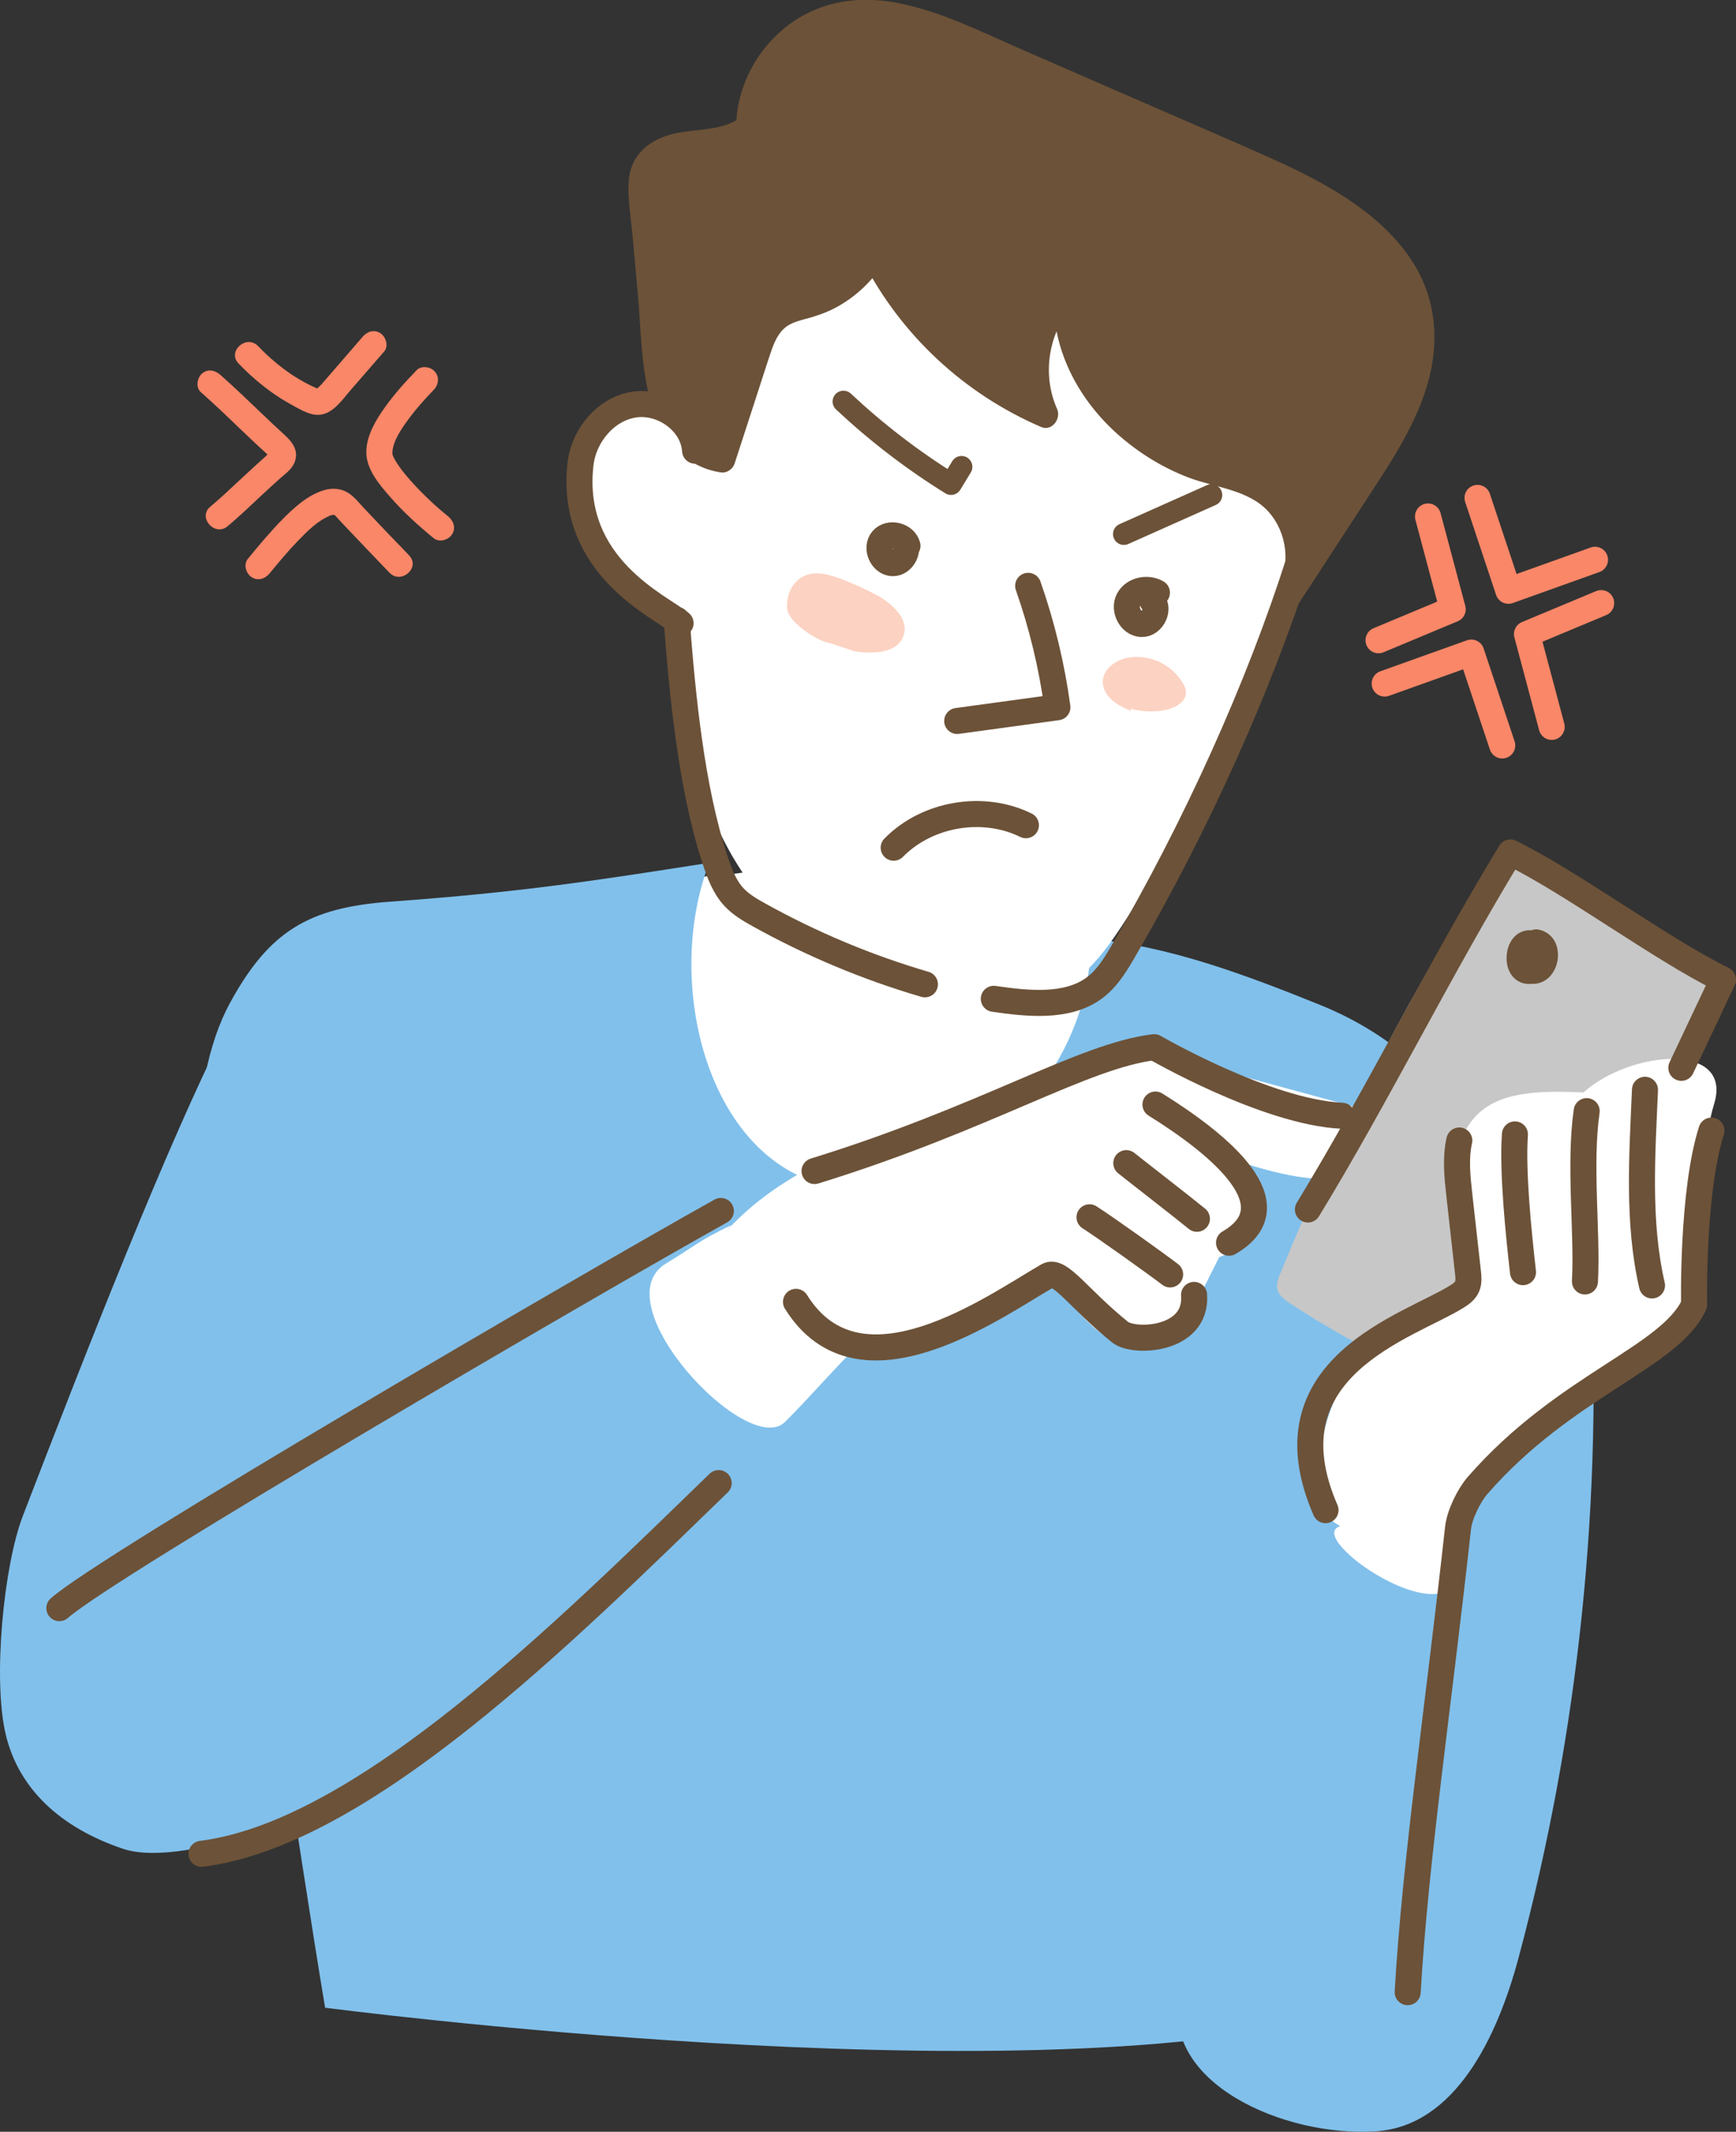 <?xml version="1.0" encoding="UTF-8"?><svg xmlns="http://www.w3.org/2000/svg" viewBox="0 0 200.08 245.59" width="200.08" height="245.59"><rect x="0" y="0" width="200.08" height="245.59" fill="#333333" stroke="none"/><defs><style>.d,.e{fill:#fff;}.f{stroke-width:2.5px;}.f,.g,.h{fill:none;}.f,.g,.h,.e{stroke-linecap:round;stroke-linejoin:round;}.f,.h,.e{stroke:#6c5238;}.i{fill:#f98768;}.j{fill:#c7c7c7;}.k{fill:#6c5238;}.g{stroke:#f98768;}.g,.h,.e{stroke-width:3px;}.l{fill:#fcd2c2;}.m{fill:#81c0eb;}</style></defs><g id="a"/><g id="b"><g id="c"><g><polyline class="g" points="159.59 78.75 169.57 75.18 173.14 85.88"/><polyline class="g" points="178.84 83.74 175.99 73.05 184.54 69.48"/><polyline class="g" points="183.83 64.49 173.85 68.06 170.29 57.36"/><polyline class="g" points="164.58 59.5 167.43 70.19 158.88 73.76"/><g><path class="d" d="M130.98,112.92c-17.25-5.88-29.69-15.17-47.38-12.09-5.85-.96-17.36,10.12-17.98,16.71-.64,12.67,11.52,22.62,22.98,25.49,17.98,5.29,52.26-7.87,41.73-30.76"/><path class="m" d="M148.14,234.32l20.53-76.22c2.09-7.77,4.19-16.02,1.99-23.76-2.47-8.69-10.09-15.16-18.47-18.55-8.38-3.38-17.55-6.88-26.55-7.61,.6,14.9-14.6,31.05-29.31,28.6-14.71-2.45-19.97-23.47-14.58-37.38-13.31,2.08-21.64,3.38-36.8,4.48-9.36,.68-13.92,3.39-18.42,11.62-5.28,9.64-4.26,26-2.2,36.8,6.31,32.99,9.79,58.97,13.14,79,0,0,79.84,10.46,115.7,1.06"/><path class="m" d="M183.28,145.6c1.5,26.89-1.3,54.01-8.28,80.02-2.39,8.91-7.23,19.32-16.43,19.92-10.57,.69-24.93-5.6-22.6-15.94,3.25-14.44,8.18-31.45,15.97-54.27,12.97,3.48,22.14-18.94,31.7-28.36"/><path class="m" d="M48.72,107.34c-15.52,2.81-16.34-1.34-22.82,11.41-6.48,12.75-15.83,36.57-23.26,55.87-2.23,5.79-3.48,18.84-1.99,25.16,1.49,6.32,6.34,10.8,13.55,13.22,7.03,2.35,26.87-4.47,34.78-14.63,3.93-5.05-2.72-69.95,1.01-91.96"/><g><path class="d" d="M83.51,142.05c5.51-6.18,13.39-9.68,21.27-12.2s16.06-4.25,23.56-7.75c1.02-.47,2.06-.99,3.18-1.03,.78-.03,1.54,.18,2.29,.38,7.23,1.97,14.47,3.93,21.7,5.9,2.09,.57,4.57,1.54,4.89,3.69,.37,2.42-2.36,4.15-4.77,4.56-4.65,.8-9.35-.65-13.84-2.09,2.04,1.23,3.27,3.7,3,6.06s-2,4.51-4.27,5.25l-3.35,6.7c-.45,.91-.92,1.84-1.65,2.54-2.35,2.28-6.4,1.34-8.96-.72s-4.32-4.97-6.9-6.98c-5.21,7.05-12.61,10.74-21.23,9.1-2.49,2.45-5.47,5.91-7.96,8.36-4.32,4.27-21.19-13.71-13.72-18.25,3.69-2.24,3.64-2.55,7.53-4.42"/><g><path class="h" d="M91.74,149.98c7.33,11.78,22.8,.57,29.01-3.01,1.41-.81,3.52,2.62,8.34,6.5,1.61,1.3,8.92,.98,8.53-4.29"/><path class="h" d="M134.86,146.82c-1.47-1.13-7.35-5.34-9.29-6.58"/><path class="h" d="M137.95,140.41c-1.84-1.5-6.56-5.15-8.14-6.41"/><path class="h" d="M154.67,128.54c-8.75-.41-21.64-7.9-21.64-7.9-8.26,1-19.33,8.15-39.15,14.27"/><path class="h" d="M141.65,143.17c7.38-4.3-.93-11.22-8.48-15.92"/></g><path class="h" d="M23.22,213.57c18.68-2.35,41.92-25.58,59.61-42.71"/><path class="h" d="M83.08,139.51c-15.32,8.55-70.79,40.89-76.24,45.76"/></g><path class="j" d="M175.88,157.46c6.63-15.12,14.09-29.87,22.36-44.16-8.17-5.49-16.67-10.5-25.43-15-9.91,15.31-18.38,31.55-25.26,48.43-.23,.57-.47,1.18-.33,1.78,.17,.75,.86,1.26,1.51,1.68,7.77,5.1,16.23,9.16,25.08,12.02"/><path class="d" d="M152.68,174.65c-3.01-11.2,4.97-24.1,16.33-26.41-4.82-21.69,2.85-22.88,13.48-22.38,5.55-4.94,17.25-5.79,15.07,1.31-2.6,8.46,.49,21.17-2.82,23.72-5.88,4.54-19.39,12.36-23.36,18.64-2.4,3.8-2.49,6.48-3.17,11.45-1.08,7.8-18.02-3.89-13.75-5.15"/><path class="d" d="M152.34,57.7c-5.31,16.9-12.87,33.09-22.42,48.01-2.02,3.16-4.24,6.36-7.5,8.22-5.65,3.23-12.76,1.58-18.88-.61-3.67-1.31-7.32-2.81-10.51-5.05-6.06-4.25-10.09-10.96-12.26-18.05s-2.61-14.57-2.64-21.98c-.03-7.6,.38-15.34,3.01-22.47,2.63-7.13,7.77-13.65,14.87-16.36,3.46-1.32,7.21-1.7,10.92-1.75,10.75-.16,21.52,2.32,31.12,7.14,4.39,2.21,8.63,4.99,11.52,8.97,2.88,3.98,4.21,9.34,2.45,13.92"/><path class="l" d="M98.57,75.05c2.09,.29,4.82,.22,5.55-1.76,.72-1.96-1.3-3.79-3.15-4.77-1.33-.7-2.7-1.32-4.11-1.85-1.33-.5-2.83-.91-4.13-.34-1.42,.62-2.17,2.3-2,3.84s3.45,3.7,4.98,3.94"/><path class="l" d="M130.25,81.63c1.34,.38,2.78,.43,4.15,.15,1.13-.24,2.41-1.01,2.28-2.16-.03-.28-.15-.54-.28-.79-1.19-2.21-3.87-3.51-6.35-3.07-1.44,.25-2.92,1.29-2.95,2.75-.02,.84,.46,1.63,1.1,2.18s1.42,.9,2.19,1.24"/><path class="h" d="M106.6,113.4c-6.66-1.95-13.1-4.65-19.16-8.02-1.03-.57-2.06-1.18-2.86-2.04-1.1-1.19-1.67-2.77-2.18-4.31-2.72-8.28-3.75-18.93-4.41-27.62"/><path class="f" d="M110.82,53.78l-1.21,1.99c-4.43-2.75-8.59-5.94-12.4-9.51"/><path class="f" d="M139.62,57.03l-10.09,4.5"/><path class="h" d="M118.5,67.49c1.59,4.53,2.72,9.23,3.37,13.99l-11.55,1.58"/><path class="h" d="M118.24,95.07c-4.94-2.43-11.38-1.34-15.24,2.59"/><path class="h" d="M149.73,64.62c-4.61,14.48-11.86,30.59-20.37,45.14-.89,1.52-1.85,3.08-3.36,4.15-3.11,2.19-7.55,1.73-11.46,1.16"/><g><path class="k" d="M100.52,29.61c-1.59,2.56-4.12,4.52-7,5.42-1.28,.4-2.67,.62-3.76,1.41-1.44,1.04-2.07,2.84-2.62,4.53l-3.9,12c-2.7-.3-4.9-2.45-6.04-4.92-1.14-2.46-1.4-5.23-1.64-7.93l-1.54-17.16c-.1-1.15-.2-2.34,.24-3.41,1.71-4.18,8.52-2.07,12.07-4.86-.02-5.97,4.54-11.63,10.37-12.9,5.35-1.16,10.79,1.08,15.81,3.27l32.07,13.98c8.2,3.58,17.48,8.45,19.05,17.26,1.2,6.76-2.71,13.25-6.46,19l-8.74,13.4c2.39-3.84,1.19-9.47-2.56-12.01-2.06-1.4-4.6-1.86-6.98-2.6-8.89-2.76-16.64-11.1-15.92-20.38-3.59,3.58-4.63,9.47-2.5,14.07-8.41-3.56-15.49-10.16-19.64-18.29"/><path class="k" d="M99.27,28.78c-1.27,1.97-3.02,3.5-5.17,4.44-2.35,1.02-4.83,1.12-6.52,3.29-1.57,2.01-2.13,4.82-2.9,7.19l-2.85,8.77,1.53-1.01c-2.73-.39-4.52-2.91-5.31-5.38-.99-3.08-1.02-6.49-1.31-9.68l-.88-9.81c-.14-1.6-.38-3.23-.42-4.84-.02-1.09,.18-2.14,1.14-2.76,1.59-1.04,3.89-.97,5.7-1.27,1.57-.25,4.84-.81,5.47-2.56,.19-.54,.09-1.21,.16-1.77s.18-1.12,.34-1.67c.35-1.23,.89-2.38,1.6-3.44,1.35-2.02,3.26-3.61,5.51-4.53,5.8-2.37,12.3,.81,17.58,3.11l18.78,8.19c5.74,2.5,11.63,4.79,17.2,7.64,4.17,2.13,8.48,4.78,11.14,8.74,3.67,5.47,2.25,11.84-.68,17.3-1.68,3.14-3.71,6.09-5.65,9.07l-6.55,10.05,2.5,1.67c1.56-2.64,1.89-5.8,.94-8.72-1.04-3.21-3.35-5.45-6.46-6.68-3.26-1.3-6.64-1.83-9.7-3.66-2.78-1.66-5.24-3.87-7.08-6.54-2.04-2.97-3.15-6.5-2.91-10.11,.08-1.23-1.55-2.22-2.49-1.24-4.07,4.19-5.24,10.5-2.85,15.85l1.84-2.08c-8.06-3.46-14.76-9.74-18.78-17.53-.89-1.72-3.59-.41-2.7,1.32,4.4,8.53,11.69,15.27,20.5,19.06,1.26,.54,2.34-.97,1.84-2.08-1.81-4.06-.97-9.08,2.14-12.28l-2.49-1.24c-.42,6.36,2.67,12.3,7.36,16.46,2.42,2.14,5.19,3.85,8.21,4.99s6.9,1.38,9.17,3.94c2.12,2.38,2.59,6.12,.96,8.88-.98,1.65,1.44,3.3,2.5,1.67,2.91-4.47,5.83-8.93,8.74-13.4,2.54-3.9,5.12-8,6.29-12.56,1.04-4.06,.81-8.32-1.14-12.08-1.67-3.22-4.34-5.8-7.27-7.89-3.13-2.23-6.61-3.94-10.1-5.5-4.71-2.1-9.45-4.13-14.18-6.19l-14.43-6.29c-4.57-1.99-9.15-4.31-14.07-5.27s-9.61-.09-13.36,3.1c-3.23,2.75-5.27,6.86-5.32,11.11l.5-1.02c-2.09,1.56-5.15,1.29-7.58,1.84-2.85,.65-5.09,2.39-5.3,5.49-.14,2.06,.26,4.22,.44,6.26l.62,6.86c.37,4.15,.36,8.61,1.57,12.62s3.87,7.22,8.04,7.82c.64,.09,1.34-.41,1.53-1.01l2.7-8.31c.44-1.35,.87-2.71,1.32-4.06,.37-1.11,.77-2.33,1.64-3.16s2.16-1.02,3.28-1.36,2.16-.75,3.15-1.33c2.04-1.19,3.74-2.81,5.01-4.79,1.05-1.63-1.45-3.3-2.5-1.67h0Z"/></g><path class="e" d="M80.11,51.92c-.2-3.29-3.75-5.81-7.01-5.31-3.26,.49-5.81,3.54-6.19,6.82-1.37,11.85,9.21,16.45,11.53,18.36"/><path class="h" d="M104.11,62.25c.82,.91,0,2.66-1.23,2.63s-1.99-1.76-1.19-2.7,2.6-.49,2.9,.7"/><path class="h" d="M132.8,69.23c.91,.87,.03,2.7-1.23,2.66s-2.09-1.67-1.51-2.79,2.19-1.46,3.28-.82"/><path class="h" d="M152.77,173.98c-7.18-16.5,9.65-21.18,15.11-24.59,.48-.3,.98-.64,1.21-1.18,.21-.5,.16-1.08,.1-1.62l-1-8.95c-.23-2.08-.46-4.22,0-6.25"/><path class="h" d="M174.6,130.69c-.31,4.34,.44,11.54,.93,15.87"/><path class="h" d="M182.87,128.01c-.89,6.14,.11,14.1-.2,19.62"/><path class="h" d="M197.25,130.25c-2.26,7.1-2,20.06-2,20.06-2.81,6.1-14.89,9.28-24.96,20.83-.94,1.08-2.07,3.28-2.25,4.93-2.31,20.97-4.93,38.32-5.8,53.44"/><path class="h" d="M189.59,125.55c-.32,7.5-.87,15.24,.81,22.54"/><path class="h" d="M150.74,139.34c8.13-13.34,15.21-27.79,23.34-41.13,7.2,3.55,17.29,11.1,24.5,14.65l-4.8,10.16"/><path class="h" d="M176.7,108.75c-1.87-.73-2.2,3.51-.24,3.08,1.7,.3,2.29-2.94,.59-3.26"/><path class="i" d="M47.99,42.68c-1.29,1.33-2.54,2.72-3.61,4.22s-2.11,3.24-2.16,5.08c-.06,2.06,1.53,3.88,2.81,5.34,1.5,1.71,3.2,3.25,4.96,4.69,.63,.51,1.67,.21,2.09-.42,.49-.73,.21-1.57-.42-2.09-1.43-1.16-2.78-2.42-4.02-3.78-.64-.7-1.28-1.43-1.8-2.23-.21-.32-.43-.66-.57-1.02-.02-.05-.06-.22-.04-.43,.09-1.28,1.05-2.66,1.85-3.75,.88-1.2,1.87-2.3,2.9-3.37,.57-.58,.7-1.48,.13-2.12-.51-.57-1.55-.72-2.12-.13h0Z"/><path class="i" d="M47.14,63.97c-1.75-1.81-3.49-3.62-5.21-5.45-.66-.7-1.28-1.54-2.18-1.94-.76-.34-1.6-.34-2.39-.11-1.93,.57-3.53,2.06-4.91,3.47s-2.64,2.93-3.89,4.45c-.52,.63-.21,1.67,.42,2.09,.73,.49,1.57,.21,2.09-.42,1.06-1.28,2.09-2.53,3.24-3.72s2.31-2.36,3.74-2.94c.27-.11-.17,0,.19-.05,.08-.01,.52-.11,.15-.04,.08,0,.15,0,.23,.02-.17-.04-.21-.05-.1-.01,.05,.02,.11,.04,.16,.06-.17-.09-.19-.09-.05,0-.27-.28,.14,.16,.18,.21,.11,.12,.23,.25,.34,.37,.32,.34,.64,.68,.97,1.03,1.58,1.67,3.18,3.33,4.77,4.99,1.34,1.39,3.61-.59,2.26-1.99h0Z"/><path class="i" d="M41.78,38.82l-3.15,3.64c-.53,.61-1.05,1.22-1.58,1.82-.16,.19-.41,.36-.54,.56-.18,.26,.07-.12,.13-.04-.02-.03-.34-.16-.43-.2-2.43-1.1-4.62-2.8-6.46-4.72-1.34-1.39-3.6,.59-2.26,1.99,1.2,1.25,2.51,2.4,3.93,3.4,.66,.47,1.35,.9,2.06,1.29,.76,.42,1.58,.92,2.43,1.14,2.09,.54,3.29-1.36,4.47-2.72l3.9-4.49c.53-.61,.2-1.68-.42-2.09-.75-.5-1.55-.2-2.09,.42h0Z"/><path class="i" d="M26.23,60.62c1.36-1.12,2.62-2.35,3.91-3.55,.67-.62,1.34-1.24,2.02-1.85s1.5-1.14,1.82-2.03c.48-1.35-.34-2.33-1.27-3.17-.85-.77-1.68-1.55-2.51-2.35-1.59-1.52-3.17-3.04-4.81-4.49-.61-.54-1.46-.72-2.12-.13-.55,.49-.74,1.58-.13,2.12,1.48,1.31,2.92,2.68,4.34,4.05,.66,.63,1.32,1.26,1.99,1.89,.4,.37,.8,.73,1.2,1.1,.02,.02,.45,.49,.51,.48,.08-.16,.07-.35-.02-.54-.05,.01-.08,.04-.11,.08-.22,.08-.51,.43-.69,.58-.29,.25-.58,.51-.86,.77-.61,.56-1.22,1.12-1.82,1.68-1.13,1.05-2.25,2.13-3.44,3.11-1.49,1.23,.5,3.49,1.99,2.26h0Z"/></g></g></g></g></svg>